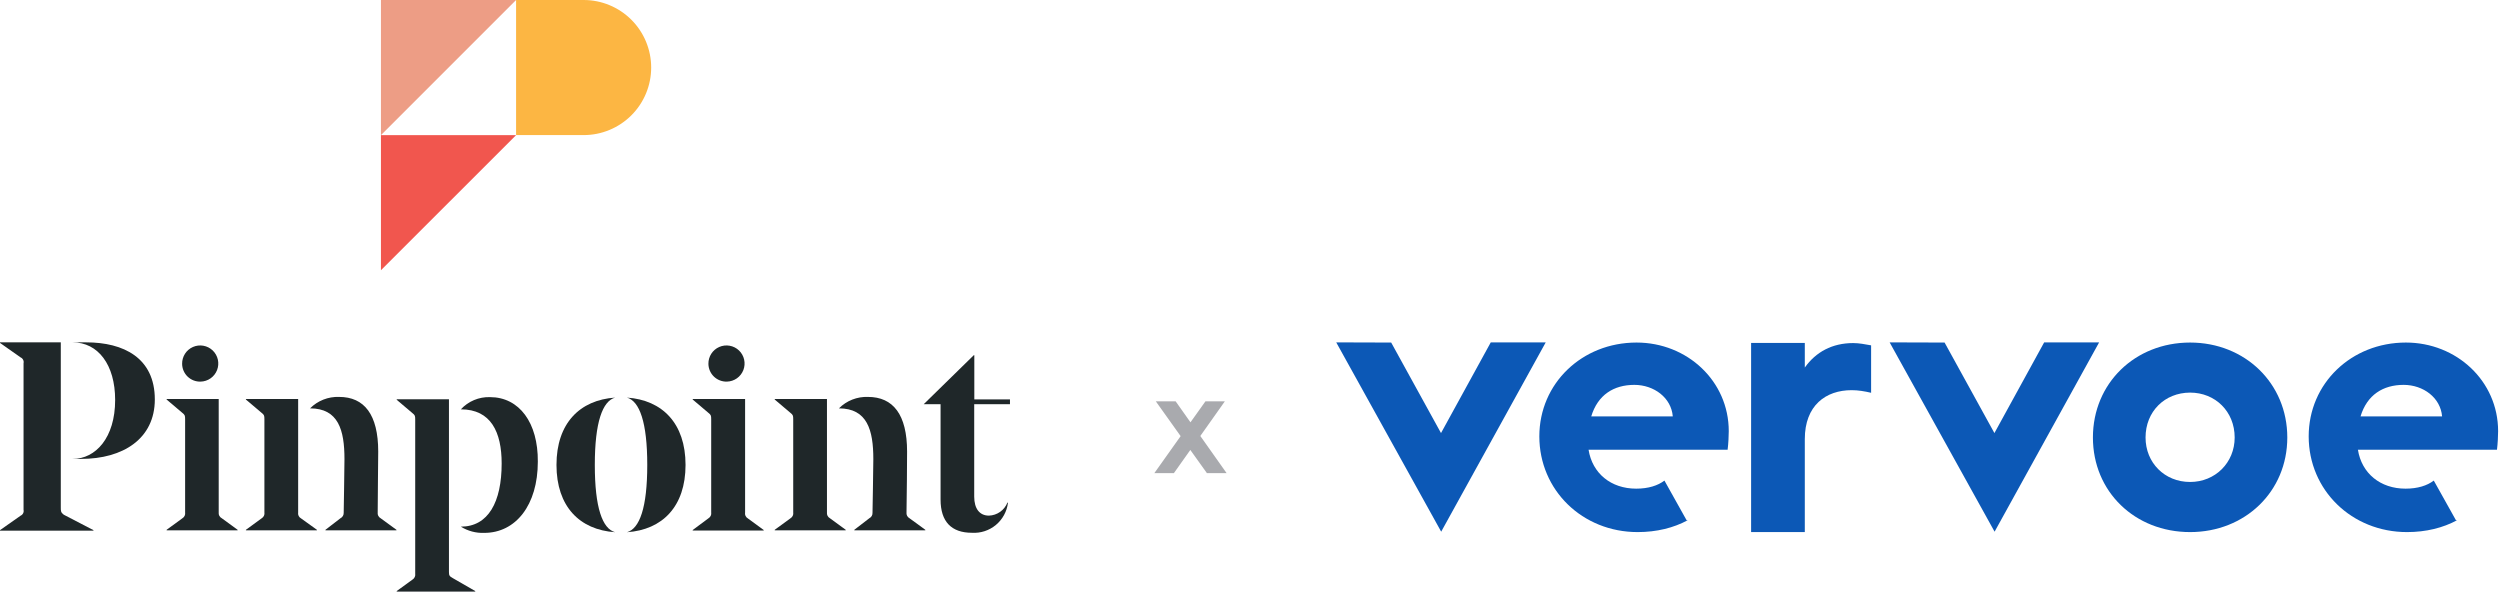 <svg xmlns="http://www.w3.org/2000/svg" width="387" height="92" viewBox="0 0 387 92" fill="none"><g clip-path="url(#clip0_1724_37764)"><path d="M58.971 20.92V0H79.89L58.971 20.92Z" fill="#ED9D85"></path><path d="M58.971 41.831V20.92H79.89L58.971 41.831Z" fill="#F1564E"></path><path d="M79.89 0H90.346C93.119 0 95.778 1.102 97.739 3.062C99.7 5.023 100.802 7.683 100.802 10.456C100.802 13.229 99.7 15.888 97.739 17.849C95.778 19.81 93.119 20.912 90.346 20.912H79.89V0Z" fill="#FCB643"></path><path d="M31.056 59.074C31.61 59.061 32.146 58.885 32.599 58.567C33.052 58.25 33.401 57.805 33.601 57.289C33.802 56.773 33.845 56.21 33.725 55.67C33.605 55.13 33.328 54.637 32.929 54.254C32.529 53.871 32.025 53.616 31.481 53.519C30.936 53.422 30.375 53.489 29.868 53.712C29.361 53.934 28.932 54.301 28.634 54.767C28.336 55.233 28.182 55.777 28.193 56.331C28.197 56.7 28.275 57.065 28.422 57.404C28.569 57.742 28.782 58.048 29.048 58.304C29.315 58.559 29.63 58.759 29.975 58.892C30.32 59.024 30.687 59.086 31.056 59.074V59.074Z" fill="#1F2729"></path><path d="M33.856 79.316V61.77H25.793V61.85L28.241 63.923C28.616 64.219 28.656 64.338 28.656 64.88V79.316C28.686 79.492 28.663 79.672 28.589 79.835C28.515 79.997 28.394 80.133 28.241 80.225L25.793 82.012V82.091H36.783V82.012L34.334 80.225C34.17 80.142 34.035 80.01 33.95 79.847C33.864 79.684 33.831 79.499 33.856 79.316V79.316Z" fill="#1F2729"></path><path d="M115.341 79.316V61.77H107.23V61.85L109.678 63.923C110.053 64.219 110.093 64.338 110.093 64.88V79.316C110.124 79.492 110.1 79.672 110.026 79.835C109.952 79.997 109.831 80.133 109.678 80.225L107.23 82.044V82.123H118.22V82.044L115.78 80.257C115.616 80.167 115.485 80.028 115.406 79.858C115.327 79.689 115.304 79.499 115.341 79.316V79.316Z" fill="#1F2729"></path><path d="M112.526 59.074C113.079 59.061 113.616 58.885 114.069 58.567C114.522 58.25 114.87 57.805 115.071 57.289C115.271 56.773 115.314 56.21 115.194 55.67C115.075 55.13 114.798 54.637 114.398 54.254C113.999 53.871 113.495 53.616 112.95 53.519C112.405 53.422 111.844 53.489 111.337 53.712C110.83 53.934 110.401 54.301 110.103 54.767C109.805 55.233 109.652 55.777 109.662 56.331C109.668 56.7 109.746 57.064 109.893 57.402C110.04 57.74 110.253 58.046 110.52 58.302C110.786 58.557 111.101 58.757 111.445 58.889C111.789 59.022 112.157 59.085 112.526 59.074V59.074Z" fill="#1F2729"></path><path d="M156.343 62.568V61.826H150.824V54.983H150.744L142.992 62.568H145.6V77.33C145.6 80.776 147.299 82.474 150.449 82.474C151.796 82.559 153.125 82.126 154.163 81.263C155.201 80.4 155.87 79.173 156.032 77.833L155.952 77.793C155.725 78.373 155.333 78.874 154.824 79.234C154.315 79.594 153.712 79.797 153.089 79.819C151.637 79.819 150.808 78.742 150.808 76.876V62.568H156.343Z" fill="#1F2729"></path><path d="M9.411 78.519V52.997H0V53.085L3.19 55.326C3.36 55.401 3.498 55.533 3.581 55.699C3.664 55.865 3.687 56.054 3.645 56.235V78.917C3.687 79.098 3.664 79.288 3.581 79.454C3.498 79.62 3.36 79.751 3.19 79.826L0 82.068V82.147H14.467V82.068L9.866 79.675C9.411 79.316 9.411 79.141 9.411 78.519Z" fill="#1F2729"></path><path d="M13.351 52.997H11.253C15.169 52.997 17.825 56.443 17.825 61.914C17.825 67.76 14.81 71.038 11.253 71.038H12.561C19.029 71.038 23.966 67.927 23.966 61.834C23.966 55.39 19.117 52.997 13.351 52.997Z" fill="#1F2729"></path><path d="M46.154 79.316V61.77H38.067V61.85L40.516 63.923C40.891 64.219 40.93 64.338 40.93 64.88V79.316C40.961 79.492 40.938 79.672 40.864 79.835C40.789 79.997 40.668 80.133 40.516 80.225L38.067 82.012V82.091H49.057V82.012L46.617 80.257C46.45 80.17 46.314 80.032 46.231 79.862C46.148 79.693 46.121 79.502 46.154 79.316V79.316Z" fill="#1F2729"></path><path d="M58.468 79.316C58.468 75.998 58.548 72.186 58.548 69.905C58.548 64.179 56.395 61.443 52.495 61.443C51.663 61.412 50.834 61.554 50.06 61.858C49.286 62.163 48.584 62.624 47.996 63.214C52.391 63.214 53.324 66.587 53.324 71.061C53.324 72.888 53.204 78.901 53.204 79.356C53.216 79.534 53.175 79.712 53.085 79.867C52.996 80.022 52.862 80.147 52.702 80.225L50.381 82.012V82.091H61.371V82.012L58.923 80.225C58.763 80.139 58.633 80.005 58.552 79.842C58.471 79.68 58.441 79.496 58.468 79.316V79.316Z" fill="#1F2729"></path><path d="M69.498 88.552V61.81H61.411V61.89L63.86 63.963C64.234 64.258 64.274 64.378 64.274 64.92V88.799C64.304 88.976 64.281 89.157 64.207 89.321C64.133 89.484 64.012 89.622 63.86 89.716L61.411 91.495V91.582H73.566V91.495L70.12 89.509C69.586 89.213 69.498 89.094 69.498 88.552Z" fill="#1F2729"></path><path d="M75.847 61.475C75.004 61.448 74.165 61.603 73.387 61.929C72.61 62.255 71.912 62.745 71.34 63.365C76.006 63.365 77.657 66.898 77.657 71.747C77.657 77.721 75.583 81.525 71.34 81.525C72.422 82.205 73.684 82.541 74.961 82.49C79.818 82.49 83.256 78.223 83.256 71.46C83.303 65.455 80.4 61.475 75.847 61.475Z" fill="#1F2729"></path><path d="M128.014 79.316V61.77H119.927V61.85L122.375 63.923C122.75 64.219 122.79 64.338 122.79 64.88V79.316C122.821 79.492 122.797 79.672 122.723 79.835C122.649 79.997 122.528 80.133 122.375 80.225L119.927 82.012V82.091H130.917V82.012L128.477 80.225C128.316 80.139 128.186 80.006 128.103 79.843C128.02 79.681 127.989 79.497 128.014 79.316V79.316Z" fill="#1F2729"></path><path d="M140.328 79.316C140.376 75.998 140.416 72.186 140.416 69.905C140.416 64.179 138.255 61.443 134.363 61.443C133.531 61.412 132.703 61.554 131.929 61.858C131.155 62.163 130.452 62.624 129.865 63.214C134.259 63.214 135.192 66.587 135.192 71.061C135.192 72.888 135.064 78.901 135.064 79.356C135.078 79.534 135.038 79.711 134.95 79.866C134.862 80.021 134.73 80.146 134.57 80.225L132.249 82.012V82.091H143.239V82.012L140.791 80.225C140.63 80.139 140.5 80.006 140.417 79.843C140.334 79.681 140.303 79.497 140.328 79.316Z" fill="#1F2729"></path><path d="M92.077 71.971C92.077 65.343 93.273 62.097 95.219 61.547C89.74 61.922 86.143 65.535 86.143 71.971C86.143 78.407 89.724 82.02 95.219 82.387C93.257 81.844 92.077 78.606 92.077 71.971Z" fill="#1F2729"></path><path d="M97.053 61.547C98.999 62.097 100.196 65.343 100.196 71.971C100.196 78.606 99.007 81.844 97.053 82.387C102.549 82.02 106.122 78.399 106.122 71.971C106.122 65.543 102.533 61.922 97.053 61.547Z" fill="#1F2729"></path></g><path d="M189.881 73.245L185.809 67.49L189.608 62.122H186.605L184.285 65.375L181.988 62.122H178.917L182.761 67.513L178.689 73.245H181.715L184.262 69.651L186.833 73.245H189.881Z" fill="#A9AAAE"></path><path d="M289.648 53.459V60.803C288.65 60.569 287.642 60.398 286.643 60.398C282.63 60.398 279.384 62.756 279.384 67.976V82.359H271.071V53.09H279.384V56.897C281.095 54.485 283.628 53.108 286.874 53.108C287.762 53.108 288.705 53.288 289.648 53.459Z" fill="#0C58B6"></path><path d="M354.074 67.724C354.074 76.103 347.527 82.367 339.029 82.367C330.475 82.367 323.984 76.112 323.984 67.724C323.984 59.344 330.475 53.026 339.029 53.026C347.527 53.026 354.074 59.344 354.074 67.724ZM332.131 67.724C332.131 71.63 335.08 74.609 339.029 74.609C342.922 74.609 345.927 71.621 345.927 67.724C345.927 63.7 342.922 60.775 339.029 60.775C335.08 60.784 332.131 63.709 332.131 67.724Z" fill="#0C58B6"></path><path d="M230.771 53L223.068 67.04L215.355 53.027L206.848 53L223.095 82.305L239.278 53H230.771Z" fill="#0C58B6"></path><path d="M316.438 53L308.735 67.04L301.022 53.027L292.515 53L308.762 82.305L324.945 53H316.438Z" fill="#0C58B6"></path><path d="M261.083 80.531L257.653 74.393C256.645 75.167 255.174 75.644 253.279 75.644C249.386 75.644 246.491 73.286 245.909 69.614H267.436C267.557 68.696 267.612 67.373 267.612 66.743C267.612 58.993 261.185 53.026 253.334 53.026C244.901 53.026 238.289 59.344 238.289 67.552C238.289 75.878 244.956 82.367 253.51 82.367C256.451 82.367 259.086 81.71 261.259 80.531H261.083ZM252.992 59.578C256.062 59.578 258.716 61.585 258.947 64.457H246.325C247.333 61.126 249.811 59.578 252.992 59.578Z" fill="#0C58B6"></path><path d="M380.179 80.531L376.749 74.393C375.741 75.167 374.27 75.644 372.375 75.644C368.482 75.644 365.587 73.286 365.005 69.614H386.532C386.652 68.696 386.708 67.373 386.708 66.743C386.708 58.993 380.281 53.026 372.43 53.026C363.997 53.026 357.385 59.344 357.385 67.552C357.385 75.878 364.052 82.367 372.606 82.367C375.546 82.367 378.182 81.71 380.355 80.531H380.179ZM372.079 59.578C375.149 59.578 377.803 61.585 378.034 64.457H365.411C366.419 61.126 368.898 59.578 372.079 59.578Z" fill="#0C58B6"></path><defs><clipPath id="clip0_1724_37764"><rect width="156.343" height="91.582" fill="white"></rect></clipPath></defs></svg>